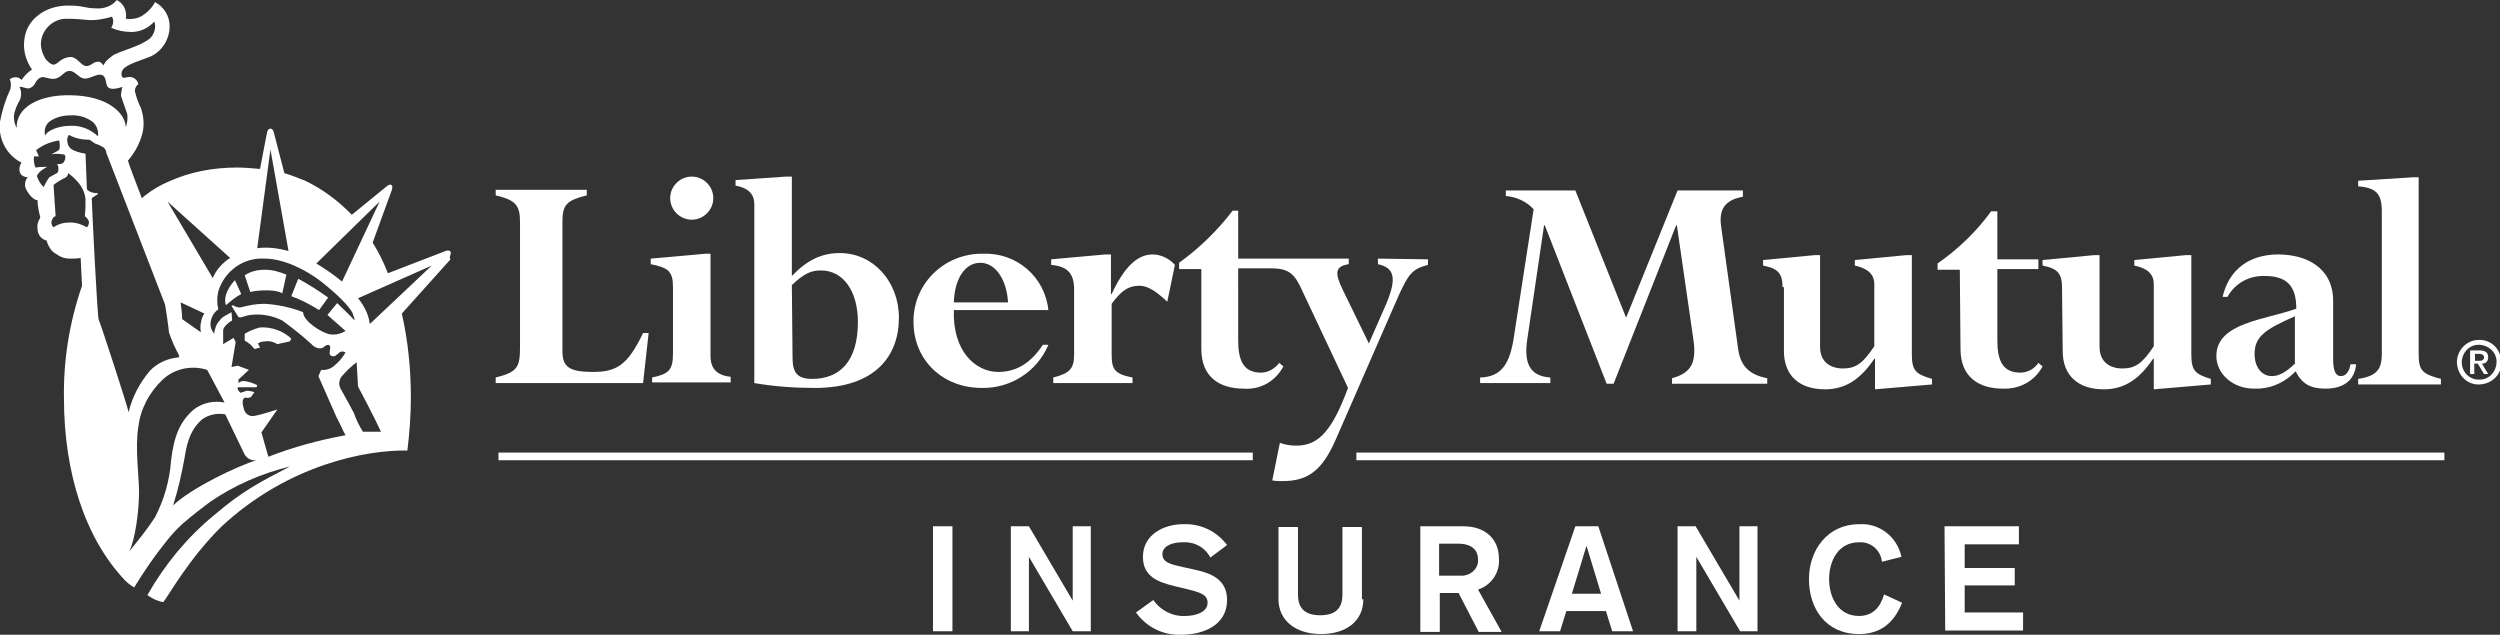 <?xml version="1.0" encoding="utf-8"?>
<!-- Generator: Adobe Illustrator 27.5.0, SVG Export Plug-In . SVG Version: 6.00 Build 0)  -->
<svg version="1.1" id="Layer_1" xmlns="http://www.w3.org/2000/svg" xmlns:xlink="http://www.w3.org/1999/xlink" x="0px" y="0px"
	 viewBox="0 0 359.6 91.3" style="enable-background:new 0 0 359.6 91.3;" xml:space="preserve">
<rect x="0" y="0" width="359.6" height="91.3" fill="#333333" stroke="none"/>
<style type="text/css">
	.st0{fill:#FFFFFF;}
</style>
<g id="Layer_2_00000177476026908519783420000015491136584976604817_">
	<g id="Layer_1-2">
		<path class="st0" d="M80.9,50.5c0,2.3,1,3,4.4,3s5-1,7.2-5.6h0.8l-0.8,7.2H71.3v-0.8c3.2-0.8,3.5-1.5,3.5-4.5V32
			c0-2.5-0.6-3.2-3.5-3.9v-0.8h13.1v0.8c-2.8,0.7-3.5,1.3-3.5,3.7V50.5z"/>
		<path class="st0" d="M102.2,51.2c0,1.8,0.9,2.8,2.9,3V55H93.8v-0.7c2.4-0.5,3-1.1,3-3.4v-9.6c0-2.2-0.6-2.8-3.2-3.3v-0.8l7.8-0.7
			h0.8L102.2,51.2z M99.5,25.4c1.7,0,3.1,1.4,3.1,3.1s-1.4,3.1-3.1,3.1s-3.1-1.4-3.1-3.1l0,0C96.4,26.8,97.8,25.4,99.5,25.4"/>
		<path class="st0" d="M113.9,41c1.8-1.7,2.8-2.1,4.2-2.1c3.2,0,5.3,3,5.3,7.4c0,5.8-2.7,8.2-6.6,8.2c-2.1,0-2.8-0.9-2.8-3L113.9,41
			L113.9,41z M113.9,25.4h-0.8l-7.3,0.5v0.8c1.7,0.3,2.7,1.1,2.7,2.7v25.7c2.9,0.5,5.8,0.7,8.7,0.7c8.7,0,12.1-4.6,12.1-10.1
			c0-5.2-3.7-9.3-8.5-9.3c-2.6,0-4.7,1-6.9,3.3L113.9,25.4z"/>
		<path class="st0" d="M137.2,43.5c0.1-3.4,1.6-5.7,3.8-5.7s3.8,2.4,4,5.7H137.2z M150.8,44.6c-0.5-4.8-4.6-8.3-9.4-8.1
			c-5.4-0.1-9.9,4.1-10,9.5c0,0.1,0,0.2,0,0.3c0,5.5,4.2,9.5,9.8,9.5c4.2,0.1,8-2.4,9.6-6.2H150c-1.7,2.6-3.8,3.9-6.4,3.9
			c-3.3,0-6.6-3-6.4-8.9H150.8z"/>
		<path class="st0" d="M167.9,43.4c-1.6-1.5-2.8-2.3-4-2.3c-1.6,0-2.6,0.7-4,2.6V51c0,2.1,0.4,2.8,3,3.3v0.8h-11.4v-0.8
			c2.4-0.6,3-1.3,3-3.3v-9.4c0-2.3-1-3.3-3.3-3.5v-0.8l7.8-0.7h0.8v5.7h0.1c1.8-3.9,3.7-5.7,5.9-5.7c1.2,0,2.4,0.6,3.2,1.5
			L167.9,43.4z"/>
		<path class="st0" d="M198.2,37.2V38c2.3,0.5,2.8,1.9,1.2,5.7l-2.5,5.7l-3.8-7.8c-1.1-2.3-1.1-3.3,0.9-3.6v-0.8h-15.9v-6.9h-0.8
			c-2.2,2.9-4.8,5.4-7.7,7.5v0.9h3.2v11.5c0,4.1,2.7,5.7,6.1,5.7c2.4,0.2,4.6-1.1,5.7-3.2l-0.6-0.5c-0.6,0.8-1.6,1.4-2.6,1.4
			c-2.5,0-3.3-1.7-3.3-4.6V38.6h4.8c2.6,0,3.4,0.9,4.5,3.4l6.5,13.8c-2.2,5.9-4.1,8.3-7.4,8.3c-0.8,0-1.6-0.1-2.4-0.4l-1.1,5.4
			c0.5,0.1,1,0.1,1.5,0.1c3.7,0,5.7-1.6,7.6-5.9l9-20.6c1.5-3.3,2-4,4.3-4.6v-0.8L198.2,37.2L198.2,37.2z"/>
		<path class="st0" d="M250,50.1c0.3,2.4,1.5,3.8,4.2,4.3v0.8h-13.7v-0.8c3-0.8,3.6-2.5,3-6.1l-2.3-15.9h-0.1l-9,22.8h-1l-8.9-22.8
			h-0.1l-2.4,16.3c-0.5,3.2,0.1,5.4,3.3,5.6v0.8h-10.1v-0.8c3-0.1,4.3-1.8,4.9-6.1l2.8-18.1c-1-1.1-2.5-1.8-4-1.9v-0.8h10l7.3,18.3
			l7.4-18.3h9.4v0.9c-2.8,0.5-3.5,2-3.1,4.5L250,50.1z"/>
		<path class="st0" d="M256.4,41.3c0-2-0.7-2.7-2.8-3.1v-0.8l7.4-0.7h0.8v13.2c0,2.1,1.4,3.1,3.3,3.1s2.9-0.8,4.5-3.2v-8.9
			c0-1.5-1-2.3-2.8-2.7v-0.8l7.4-0.7h0.8v14.2c0,2.4,0.5,2.9,2.9,3.6v0.8l-8.2,0.7v-4.4h-0.1c-2,3-4.2,4.4-7.1,4.4
			c-3.7,0-5.9-2-5.9-5.5v-9.2H256.4z"/>
		<path class="st0" d="M281.9,38.8h-3.2v-0.9c3-2.1,5.6-4.6,7.7-7.5h0.9v6.9h5.9v1.4h-5.9V49c0,2.9,0.8,4.6,3.3,4.6
			c1,0,2-0.5,2.6-1.4l0.6,0.5c-1.1,2.1-3.3,3.3-5.7,3.2c-3.4,0-6.1-1.6-6.1-5.7L281.9,38.8L281.9,38.8z"/>
		<path class="st0" d="M296.6,41.3c0-2-0.7-2.7-2.8-3.1v-0.8l7.4-0.7h0.8v13.2c0,2.1,1.4,3.1,3.3,3.1s2.9-0.8,4.5-3.2v-8.9
			c0-1.5-0.9-2.3-2.8-2.7v-0.8l7.4-0.7h0.8v14.2c0,2.4,0.5,2.9,2.8,3.6v0.8l-8.2,0.7v-4.4h-0.1c-2,3-4.2,4.4-7.1,4.4
			c-3.7,0-5.9-2-5.9-5.5L296.6,41.3L296.6,41.3z"/>
		<path class="st0" d="M330.2,52.2c-1.2,1.2-2.3,1.9-3.4,1.9c-1.5,0-2.5-1.3-2.5-3.2c0-2.4,1.4-3.5,5.8-5.4v6.7H330.2z M335.6,43.3
			c0-4.9-4-6.7-7.9-6.7c-4.2,0-7.1,2.2-8,6.1h0.7c1.1-2,3.2-3.1,5.4-3c3.2,0,4.5,1.5,4.5,4.7c-4.4,1.6-11.5,2-11.5,6.8
			c0,2.6,2.4,4.7,5.4,4.7c2.1,0.1,4.1-0.7,5.6-2.1l0.4-0.4c0.9,1.8,2.1,2.5,4.3,2.5c2.6,0,4.2-1.2,4.4-3.5h-0.8
			c-0.2,1.1-0.7,1.7-1.4,1.7s-1.1-0.7-1.1-2.4V43.3z"/>
		<path class="st0" d="M342.6,30.4c0-2.5-0.8-3.4-3.4-3.6V26l7.9-0.5h0.8v25.4c0,2.4,0.5,2.9,3.2,3.6v0.8h-11.9v-0.8
			c2.6-0.4,3.4-1.3,3.4-3.6V30.4z"/>
		<g>
			<path class="st0" d="M33.8,40.3c-0.5,0.5-1.8,2.1-1.3,3.6c0.7-0.6,1.4-1.2,2.2-1.6L33.8,40.3z"/>
			<path class="st0" d="M40.6,42.2l0.6-2.7c-1-0.4-2-0.7-3.1-0.7c-1,0-2,0.2-2.9,0.8L36,42C37.1,41.7,39.8,41.6,40.6,42.2z"/>
			<path class="st0" d="M37.4,47.1c-0.8,0.2-1.5,0.5-2.2,0.9v1c0.6,0.3,1,0.7,1.4,1.2l0.8-0.2l-0.3-0.6c0.3-0.2,0.7-0.3,1.1-0.3
				c0.6-0.1,1.2,0.1,1.7,0.4l1.8-0.4l0.2-0.4C40.7,47.6,39.1,47,37.4,47.1z"/>
			<path class="st0" d="M47.2,42.8c-1.4-1-2.8-1.9-4.3-2.7l-1,2.5c1.4,0.5,2.7,1.2,4,2L47.2,42.8z"/>
			<path class="st0" d="M64.8,36.2c-0.2-0.3-0.7-0.1-0.7-0.1l-8.3,3.2c-0.6-1.5-1.3-3-2.2-4.4l2.7-7.4c0,0,0.3-0.7,0-0.9
				c-0.3-0.2-0.8,0.3-0.8,0.3l-4.9,4c-1.9-2-4.2-3.7-6.7-4.9c-1-0.4-2-0.8-3-1.1l-1.5-5.8c0,0-0.1-0.6-0.5-0.6
				c-0.4,0-0.5,0.6-0.5,0.6l-1,5.2c-1.1-0.1-2.2-0.2-3.3-0.2c-3.4,0-6.7,0.6-9.8,2c-1.2,0.5-2.4,1.2-3.4,2c-0.2,0.1-0.3,0.3-0.5,0.4
				c-1-2.6-1.8-4.7-2-5.4c0.9-1,1.6-2.3,2-3.6c0.4-1.3,0.3-2.6-0.1-3.9c-0.4-0.8-0.7-1.6-0.9-2.5c0-0.4,0.2-0.8,0.5-1
				c-0.1-0.5-0.5-0.9-1-1c-0.5-0.1-0.8,0.1-1.2,0.1c-0.1-0.2-0.3-0.2-0.2-0.8c0.2-1,2.2-1.5,3.7-2.1c1.9-0.6,3.2-2.5,3.2-4.5
				c0-1.5-0.8-2.8-2.1-3.5c-0.4,0.8-1.1,1.5-1.9,2c-0.7,0.4-1.5,0.5-2.3,0.4c0.2-1.1-0.3-2.2-1.3-2.7c-0.7,0.9-1.9,1.3-3,1.2
				c-1.6,0-1.7-0.4-4-0.4c-3.3,0-6,2-6.3,4.9c-0.2,1.5,0.2,3,1.1,4.3c-0.6,0.4-1.1,0.9-1.5,1.5C2.7,11,1.9,11,1.4,11.4
				c0.2,0.4,0.2,0.9,0.1,1.4c-0.7,1.5-1.2,3.1-1.5,4.7c-0.3,2.4,0.9,4.8,3.1,5.9c-0.3,0.4-0.4,1-0.2,1.5c0.2,0.4,0.7,0.6,1.1,0.6
				c-0.4,0.4-0.5,1.1-0.3,1.6c0.3,0.7,1.1,1.7,1.7,1.7c0,0.8,0.2,1.7,0.4,2.5c-0.3,0.5-0.5,1-0.4,1.6c0,0.8,0.5,1.5,1.3,1.7
				C6.8,35,7,35.4,7.2,35.7c0.2,0.4,0.6,0.7,1,0.9c0.5,0.4,1.2,0.6,1.8,0.6c0.5,0,1.1,0,1.6-0.1c0,0.2,0.1,2,0.2,4
				C10,46.3,9.1,51.8,9.2,57.3c0,10.6,3,20.1,8.8,26.2c0.4,0.4,0.8,0.7,1.3,1c1.4-2.3,2.9-4.5,4.6-6.6c0.7-0.9,1.5-1.8,2.4-2.6
				c1.4-1.2,2.7-2.2,3.9-3.1c3.5-2.4,7.4-4.1,11.5-5.1c-4.4,2.3-6.8,3.5-10.9,7c-3.9,3.2-7.1,7.1-9.6,11.5c0.7,0.5,1.5,0.9,2.3,1
				c0.6-0.7,3.7-6.3,8.4-10.9c9.6-8.9,20.8-11,26.7-10.9c0.3-2.5,0.5-5.1,0.5-7.6c0-4.1-0.4-8.1-1.3-12.1l7-7.8
				C64.5,37,65,36.5,64.8,36.2z M54.6,29l-5.4,11.5c-1.2-1-2.4-1.8-3.7-2.6L54.6,29z M38.9,21.5l2.6,14.6c-1.5-0.4-3-0.6-4.5-0.4
				L38.9,21.5z M33.1,37.1c-1.1,0.7-2,1.7-2.5,2.9l-6.5-11L33.1,37.1z M28.9,47.8l-2.7-1.9c0-0.7-0.1-1.5-0.2-2.2v-0.2l3.4,1.6
				c-0.3,0.4-0.4,0.8-0.5,1.3C28.8,46.9,28.8,47.3,28.9,47.8z M5.9,6c0.2-1.9,1.9-3.4,3.8-3.3c1.1,0,2.2,0.1,3.3,0.2
				c1.1,0,2.1-0.2,3.1-0.5C16.4,2.9,16.3,3.5,16,4c0.9,0.4,1.9,0.6,2.9,0.6c1.3,0,2.5-0.6,3.3-1.5c0.3,0.8,0,1.8-0.6,2.4
				C20.2,6.7,17,7.4,16.2,8c-0.8,0.6-1.1,0.9-1.3,1.4c-0.3-0.3-0.4-0.6-1-0.5c-0.6,0.1-0.8,0.6-1.5,0.6c-0.7,0-1.3-1.3-2.2-1.3
				c-1.4,0-1.9,1.1-2.5,1.1c-0.4,0-1-0.6-1.2-0.9C6.1,7.7,5.8,6.8,5.9,6z M2.4,18.4C2.1,17.9,2,17.3,2,16.7c0.1-0.9,0.5-1.7,0.9-2.4
				c0.2-0.6,0.2-1.2-0.1-1.8c0.3-0.1,1,0.3,1.4,0.2c0.4-0.1,0.7-0.4,0.9-0.8c0.2-0.4,0.5-0.7,0.9-0.8c0.4-0.1,1.3,0.4,2,0.2
				c0.9-0.2,1.2-1.1,2-1.1s1.3,1,2.1,1.1c0.8,0.1,1.9-0.8,2.6-0.5s0.4,1.4,0.9,1.8c0.5,0.4,1.7,0,2-0.1c-0.1,0.4-0.2,0.9-0.2,1.3
				c0.3,0.9,0.6,1.7,0.9,2.6c0.1,0.6,0,1.3-0.2,1.9c-0.1-2-2.5-4.5-7.9-4.6C5.5,13.6,2.3,15.5,2.4,18.4z M14.1,19.6
				c-1.1-1-2.5-1.6-4-1.5c-1.9,0-3.4,0.8-3.6,1.4c-0.2-0.7,0-1.5,0.6-2c0.8-0.6,1.9-0.9,2.9-0.9c1.2-0.1,2.3,0.2,3.3,0.9
				C13.9,18,14.2,18.8,14.1,19.6z M7.1,25.5c-0.3,0.4-0.6,0.9-0.8,1.4c-0.5-0.4-0.8-1-1-1.6c0.3-0.6,0.9-1,1.5-1.3
				c-0.6,0-1.1,0-1.7,0.1c-0.2-0.5-0.3-1.1-0.2-1.6h0.7l-0.4-0.9c1-0.8,2.1-1.2,3.3-1.4c0.1,0.3,0.1,0.7,0.1,1
				c0,0.2-0.1,0.4-0.3,0.5c-0.2,0.1-0.9,0.5-0.9,0.5c0.5-0.1,1.1-0.1,1.6,0c0.3,0,0.4,0.1,0.4,0.4s-0.1,0.6-0.3,0.8
				c-0.1,0.2-0.6,0.2-0.9,0.2c0.2,0.2,0.2,0.5,0.2,0.8c0,0.3-0.1,0.5-0.4,0.6C7.7,25.2,7.4,25.3,7.1,25.5z M12.5,32.7
				C11.8,32.3,11,32,10.1,32c-0.9,0-1.7,0.2-2.4,0.7c-0.3-0.3-0.4-0.7-0.2-1.1C7.7,31.1,8,31.1,8,31.1l-0.3-4.5c0.5-0.4,1-0.7,1.6-1
				c0.3-0.1,0.5-0.4,0.5-0.7c0.7,0.5,1.3,1.1,1.8,1.8c0.4,0.6,0.6,1.2,0.7,1.9c0,0.8,0,1.7-0.1,2.5c0.3,0.2,0.5,0.5,0.6,0.8
				C12.8,32.2,12.7,32.5,12.5,32.7z M14.2,46c-0.2-0.3-1-16.8-1-17.4l0,0c0,0,0-0.1,0-0.1l0.9-0.6v-0.1c-0.6,0-1.4-0.2-1.6-0.6
				l-0.2-5.1c-0.7-0.1-1.5-0.3-2.1-0.7c-0.3-0.3-0.5-0.6-0.5-1c-0.1-0.3,0-0.7,0.2-1c0.9,0.5,1.9,0.7,2.9,0.7c0.2,0,0.7,0.5,1,0.6
				c0.4,0.1,0.7,0.3,1.1,0.5c0.2,0.2,0.4,0.5,0.4,0.8c0.1,0.2,8.3,21.5,8.4,21.7c0.1,0.2,0.6,3.8,0.6,4.1c0.4,1.2,0.9,2.3,1.5,3.4
				c0,0-0.1,0-0.1,0c0,0.1,0.1,0.1,0.1,0.2c-1.6,0.1-3.2,0.8-4.3,2c-1.4,1.7-2.5,3.7-3,5.9C18.4,58.6,14.4,46.3,14.2,46z M22.3,74.4
				c-1.1,1.7-2.4,3.3-3.7,4.9c0.8-1.6,1.4-5.6,1.4-8.6c0-2-0.6-6.4-0.1-9.3c0.3-2.6,1.6-5,3.5-6.8c1.7-1.6,4.2-2.1,6.4-1.4l2.5,4.7
				c-1.5-0.3-3,0-4.3,0.9c-2.2,1.8-3,4.1-3.4,7.5C24.4,69.1,23.6,71.9,22.3,74.4z M24.9,72.7c0.7-2.2,1.2-4.4,1.6-6.6
				c0.3-1.7,0.6-4.1,2.6-5.8c1-0.7,2.2-0.9,3.3-0.7l2.8,5.8c0.4,0.6,1,0.9,1.7,0.8C34.2,67,27.5,70.2,24.9,72.7z M38.6,65.7l-1-3.5
				l2.3-3.3c0,0-2.5,0.8-3.2,0.9c-0.7,0.2-1.4-0.2-1.6-0.9c-0.1-0.4-0.2-0.7-0.2-1.1c0-0.3,0.2-0.7,0.5-0.6c0.2,0.1,0.5,0,0.7-0.1
				l0.5-0.7c-0.4-0.1-0.7-0.2-1.1-0.2c-0.3,0.1-0.6,0.2-0.9,0.3c-0.2-0.2-0.5-0.4-0.4-0.8h2.7l0.1-0.3c-0.6-0.3-1.2-0.5-1.9-0.6
				c-0.3,0-0.6,0.1-0.8,0.3v-0.5l1.5-1.4l-1.6-0.6l-0.9,0.2l0.6-3.6l-0.3-0.6l-1.5,0.9v-2c0-0.4,0.7-1.1,1.3-1.4l-0.1-1.2
				c-0.6,0.4-1.3,0.6-1.7,1.2c-0.5,0.5-0.7,1.2-0.8,1.9c-0.4-0.5-0.6-1.1-0.5-1.7c0.1-0.7,0.5-1.4,1.1-1.8c-0.2-0.9-0.2-1.7,0-2.6
				c0.9-2.9,3.6-4.9,6.7-4.7c2.7,0,5.9,1.6,8.1,3.3c2.8,2.2,4.5,4.1,4.6,4.8c0.1,0.3,0.2,0.5,0.2,0.8c-0.3-0.4-2.5-2.5-2.5-2.5
				l-1.4,1.7l2.6,2.3c-0.6,0.4-1.4,0.6-2.2,0.5c-1.2-0.2-3.9-1.9-3.9-3.2c-1.8-0.7-3.7-1.1-5.6-1.2c-1.1,0-2.2,0.2-3.3,0.5
				c-0.4,0.1-0.9-0.1-1.2-0.3L33.3,44l1,1.6c0.3,0.2,0.9-0.2,1.7-0.3c1.6-0.2,3.2,0.1,4.6,0.8c1.5,1.1,2.9,2.2,4.2,3.4
				c0.5,0.6,1.4,0.8,1.8,0.4c0.4-0.4,0.9-0.4,0.9,0.1s-0.3,1,0.2,1.2c0.5,0.2,0.7-0.2,1-0.4c0.3-0.3,0.7-0.3,1-0.1
				c-0.4,0.7-0.9,1.3-1.5,1.8c-0.5,0.5-1.3,0.8-2,0.7l-0.4,0.9l2.6,5.9c0.7,1.3,0.8,1.7,1.3,2.6C45.9,63.3,42.2,64.3,38.6,65.7z
				 M52.2,62.1c-0.5-0.8-1-1.8-1.3-2.7c0,0-1.5-2.8-1.8-3.3c-0.4-0.6-0.4-1.3,0-1.9c0.7-0.8,1.4-1.5,2.2-2.1l0.2,3.5
				c0,0,2.3,4.3,3.3,6.5H52.2z M53.2,46.6c-0.2-1.4-0.8-2.6-1.7-3.7l10.6-4.7L53.2,46.6z"/>
		</g>
		<path class="st0" d="M356.5,48.9c1.8-0.1,3.2,1.3,3.3,3.1c0.1,1.8-1.3,3.2-3.1,3.3s-3.2-1.3-3.3-3.1v-0.1
			C353.4,50.4,354.8,48.9,356.5,48.9L356.5,48.9 M356.5,54.6c1.4,0.1,2.5-1,2.6-2.4s-1-2.5-2.4-2.6s-2.5,1-2.6,2.4v0.1
			C354.1,53.5,355.2,54.6,356.5,54.6L356.5,54.6 M355.3,50.4h1.3c0.9,0,1.3,0.3,1.3,1c0,0.5-0.3,0.9-0.8,0.9H357l0.9,1.5h-0.6
			l-0.9-1.5h-0.5v1.5h-0.6L355.3,50.4z M356,51.9h0.6c0.4,0,0.7-0.1,0.7-0.5s-0.4-0.5-0.7-0.5H356V51.9z"/>
		<rect x="71.7" y="65.1" class="st0" width="108.5" height="1.1"/>
		<rect x="195.1" y="65.1" class="st0" width="156.5" height="1.1"/>
		<path class="st0" d="M134.2,75.7h2.8v15.1h-2.8V75.7z"/>
		<path class="st0" d="M145.4,75.7h2.6l6.3,10.7l0,0V75.7h2.6v15.1h-2.6L148,80.1l0,0v10.7h-2.6V75.7z"/>
		<path class="st0" d="M165.9,86.3c1,1.5,2.8,2.4,4.6,2.3c1.4,0,3.2-0.5,3.2-1.9c0-1.2-1.1-1.5-3.1-2l-1.7-0.4
			c-2.4-0.6-4.5-1.4-4.5-4.2c0-3.2,3-4.7,5.8-4.7c2.5-0.1,4.8,1,6.3,3l-2.4,1.8c-0.8-1.5-2.3-2.3-4-2.2c-1.6,0-2.9,0.6-2.9,1.7
			c0,1.3,1.4,1.5,3.1,1.9l1.8,0.4c2.2,0.5,4.4,1.4,4.4,4.3c0,3.7-3.5,5-6.6,5c-2.6,0.1-5-1.1-6.5-3.2L165.9,86.3z"/>
		<path class="st0" d="M196.1,86.2c0,3.1-2.4,5-6.1,5s-6.1-2-6.1-5V75.8h2.8v9.7c0,1.8,0.8,3,3.2,3s3.2-1.2,3.2-3v-9.7h2.8v10.4
			C195.9,86.2,196.1,86.2,196.1,86.2z"/>
		<path class="st0" d="M204.2,75.7h6.3c3.2,0,5.1,1.9,5.1,4.6c0.2,2-1.1,3.9-3,4.5l3.4,6.1h-3.3l-2.9-5.6h-2.7v5.6h-2.8V75.7H204.2z
			 M207,82.8h3.1c1.2,0.1,2.4-0.8,2.5-2c0-0.1,0-0.2,0-0.3c0-1.4-0.9-2.3-2.9-2.3H207V82.8L207,82.8z"/>
		<path class="st0" d="M226.6,75.7h3.3l5,15.1h-3l-0.9-2.9h-5.7l-0.9,2.9h-3L226.6,75.7z M228.2,78.5L228.2,78.5l-2.1,6.9h4.2
			L228.2,78.5z"/>
		<path class="st0" d="M241.3,75.7h2.6l6.3,10.7l0,0V75.7h2.6v15.1h-2.5L244,80.1l0,0v10.7h-2.7V75.7z"/>
		<path class="st0" d="M270.7,80.8c-0.2-1.7-1.6-2.9-3.3-2.8c-3,0-4.3,2.7-4.3,5.3s1.3,5.3,4.3,5.3c2,0,3.1-1.3,3.6-3.1l2.6,1.2
			c-1.2,3-3.2,4.5-6.2,4.5c-4.8,0-7.2-3.7-7.2-7.9s2.7-7.9,7.2-7.9c2.9-0.2,5.5,1.8,6.1,4.7L270.7,80.8z"/>
		<path class="st0" d="M279.7,75.7h10.7v2.6h-7.8v3.4h7.2v2.5h-7.2v3.9h8.4v2.6h-11.2L279.7,75.7L279.7,75.7z"/>
	</g>
</g>
</svg>
